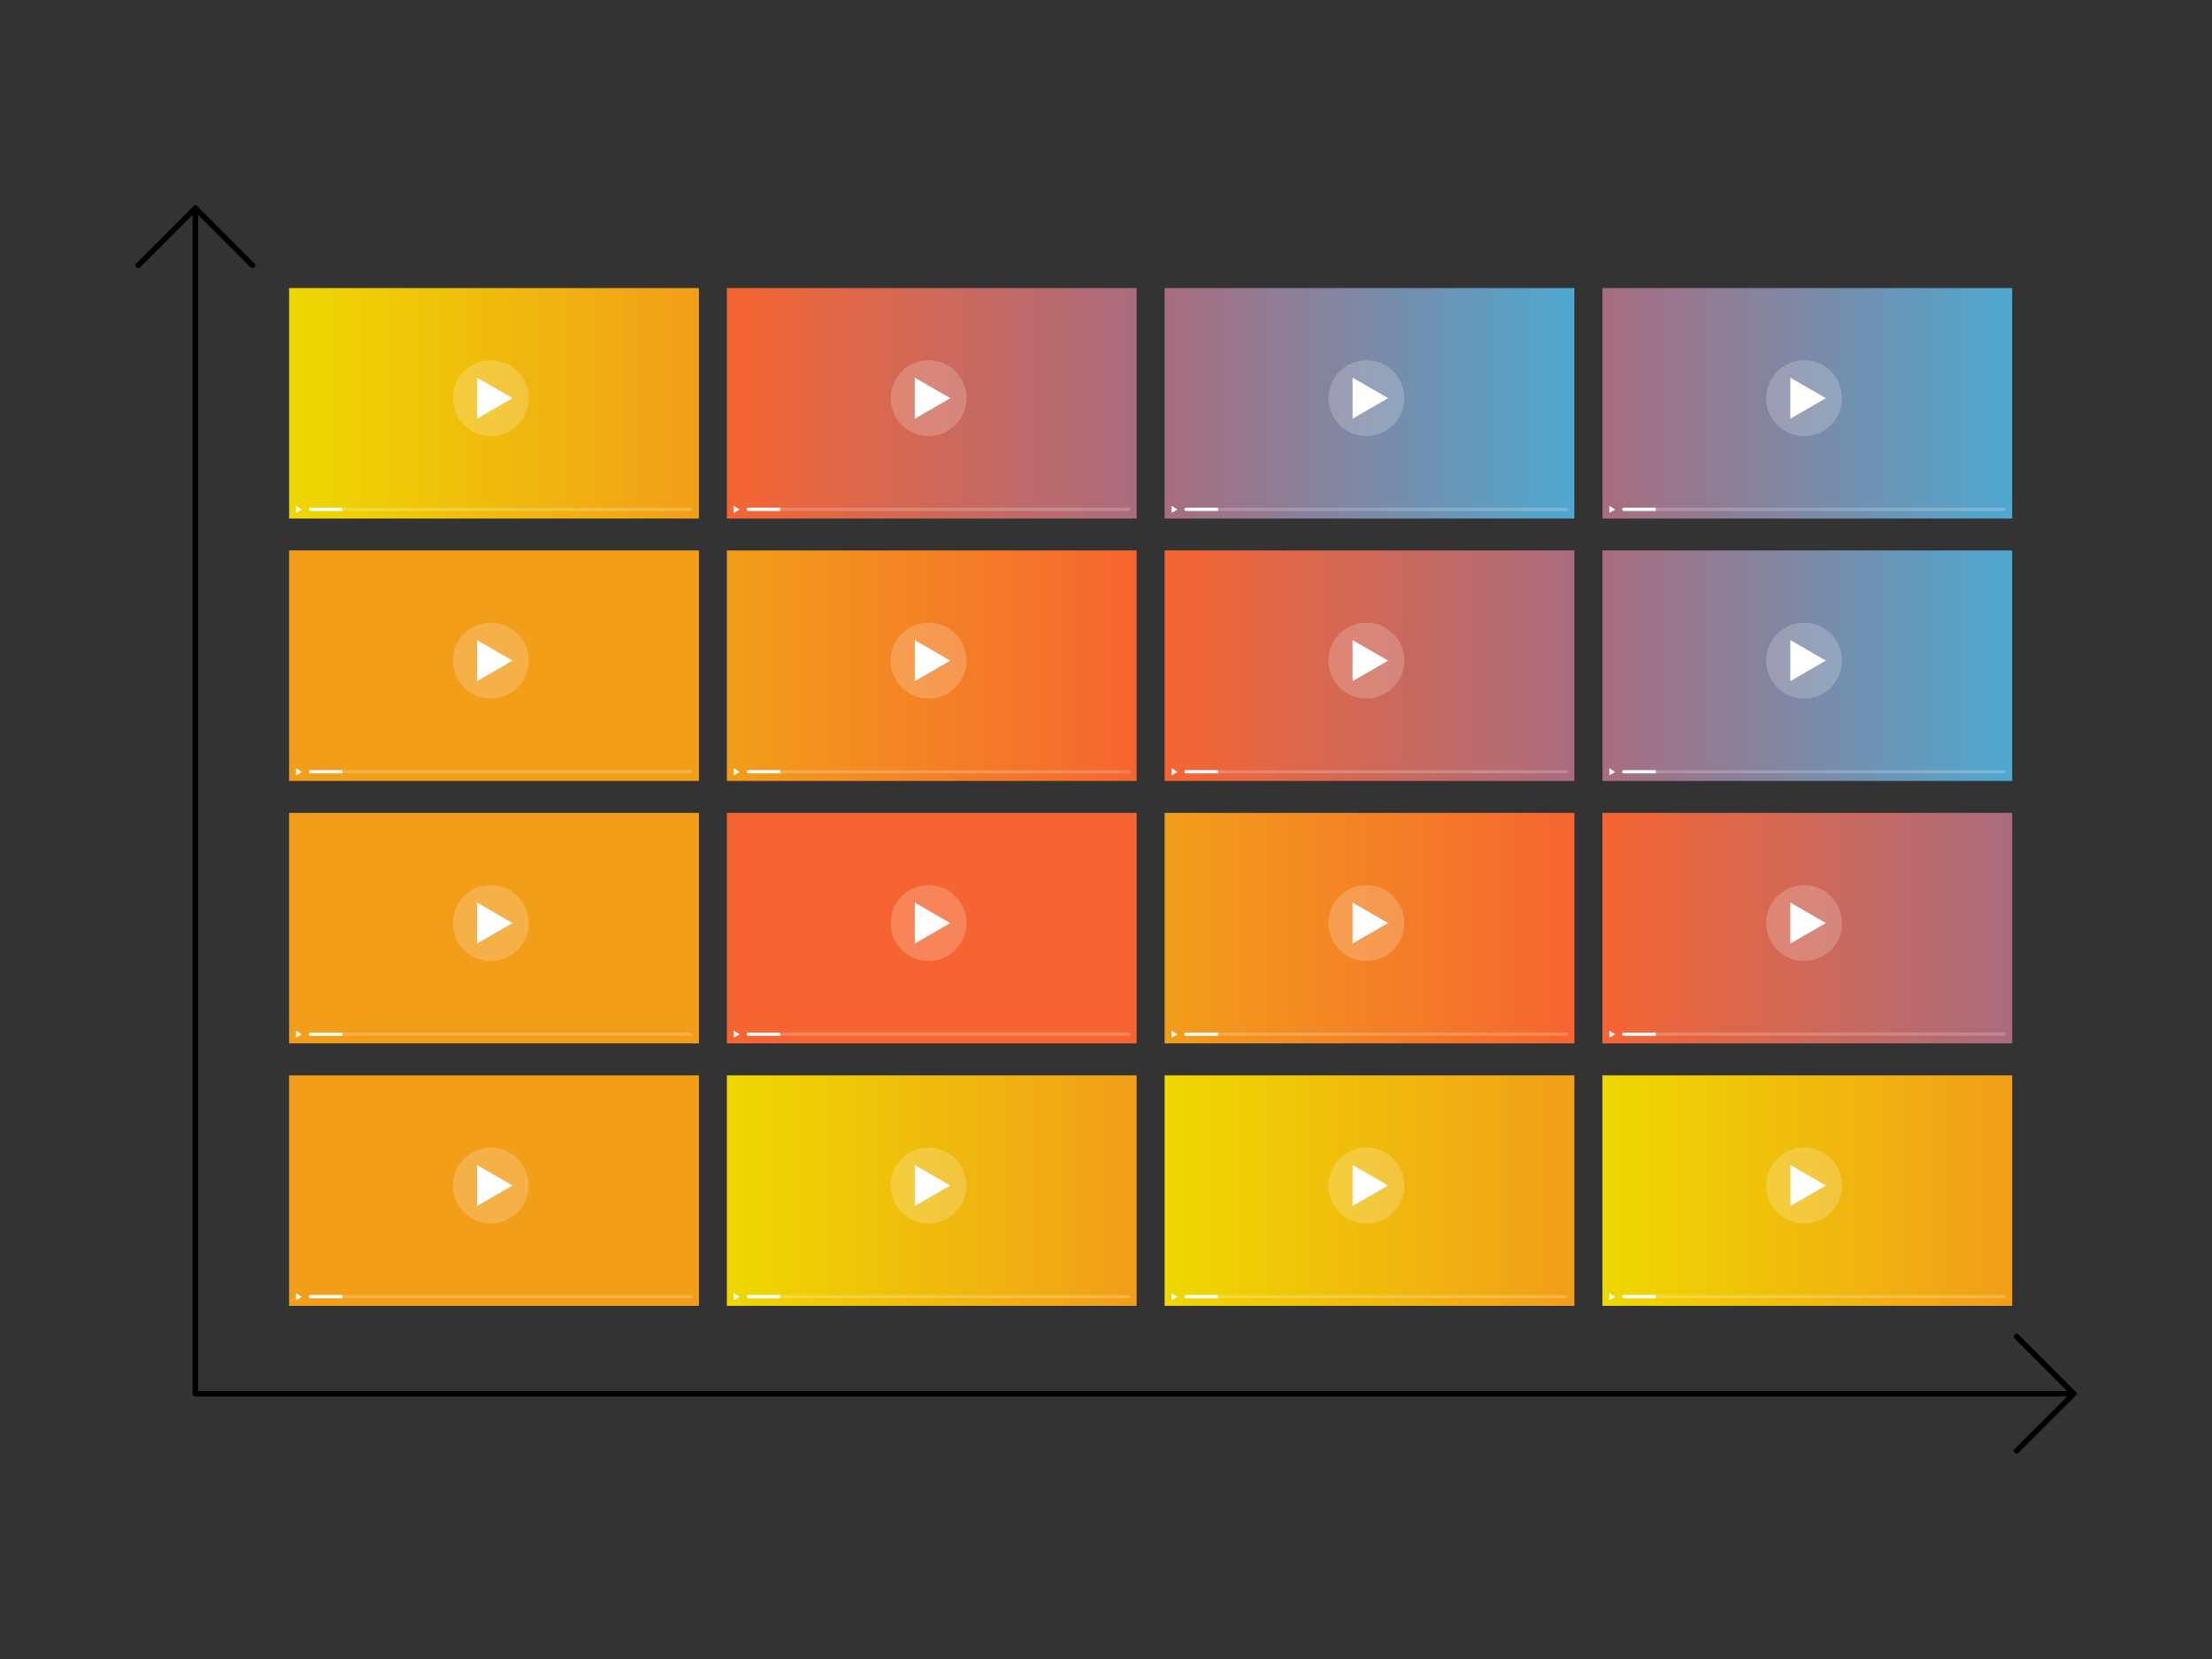 <svg width="400" height="300" viewBox="0 0 400 300" fill="none" xmlns="http://www.w3.org/2000/svg">
<rect x="0" y="0" width="400" height="300" fill="#333333" stroke="none"/>
<g clip-path="url(#clip0_59_977)">
<path d="M126.38 52.09H52.28V93.77H126.38V52.09Z" fill="url(#paint0_linear_59_977)"/>
<path opacity="0.2" d="M124.91 91.81H56.14C55.98 91.81 55.85 91.94 55.85 92.1C55.85 92.26 55.98 92.39 56.14 92.39H124.91C125.07 92.39 125.2 92.26 125.2 92.1C125.2 91.94 125.07 91.81 124.91 91.81Z" fill="white"/>
<path d="M55.85 92.1C55.85 91.94 55.98 91.81 56.14 91.81H61.92V92.39H56.14C55.98 92.39 55.85 92.26 55.85 92.1Z" fill="white"/>
<g opacity="0.2">
<path d="M88.75 78.86C92.539 78.86 95.61 75.789 95.61 72C95.61 68.211 92.539 65.14 88.75 65.14C84.962 65.14 81.89 68.211 81.89 72C81.89 75.789 84.962 78.86 88.75 78.86Z" fill="white"/>
</g>
<path d="M92.68 72L86.26 68.29V75.71L92.68 72Z" fill="white"/>
<path d="M53.53 92.74V91.46L54.58 92.14L53.53 92.74Z" fill="white"/>
<path d="M205.54 52.09H131.44V93.77H205.54V52.09Z" fill="url(#paint1_linear_59_977)"/>
<path opacity="0.2" d="M204.08 91.81H135.31C135.15 91.81 135.02 91.94 135.02 92.1C135.02 92.26 135.15 92.39 135.31 92.39H204.08C204.24 92.39 204.37 92.26 204.37 92.1C204.37 91.94 204.24 91.81 204.08 91.81Z" fill="white"/>
<path d="M135.02 92.1C135.02 91.94 135.15 91.81 135.31 91.81H141.09V92.39H135.31C135.15 92.39 135.02 92.26 135.02 92.1Z" fill="white"/>
<g opacity="0.2">
<path d="M167.92 78.86C171.709 78.86 174.78 75.789 174.78 72C174.78 68.211 171.709 65.14 167.92 65.14C164.131 65.14 161.06 68.211 161.06 72C161.06 75.789 164.131 78.86 167.92 78.86Z" fill="white"/>
</g>
<path d="M171.84 72L165.42 68.29V75.71L171.84 72Z" fill="white"/>
<path d="M132.69 92.74V91.46L133.74 92.14L132.69 92.74Z" fill="white"/>
<path d="M284.7 52.09H210.6V93.77H284.7V52.09Z" fill="url(#paint2_linear_59_977)"/>
<path opacity="0.2" d="M283.24 91.81H214.47C214.31 91.81 214.18 91.94 214.18 92.1C214.18 92.26 214.31 92.39 214.47 92.39H283.24C283.4 92.39 283.53 92.26 283.53 92.1C283.53 91.94 283.4 91.81 283.24 91.81Z" fill="white"/>
<path d="M214.18 92.1C214.18 91.94 214.31 91.81 214.47 91.81H220.25V92.39H214.47C214.31 92.39 214.18 92.26 214.18 92.1Z" fill="white"/>
<g opacity="0.2">
<path d="M247.08 78.86C250.869 78.86 253.94 75.789 253.94 72C253.94 68.211 250.869 65.14 247.08 65.14C243.292 65.14 240.22 68.211 240.22 72C240.22 75.789 243.292 78.86 247.08 78.86Z" fill="white"/>
</g>
<path d="M251.01 72L244.59 68.29V75.71L251.01 72Z" fill="white"/>
<path d="M211.86 92.74V91.46L212.91 92.14L211.86 92.74Z" fill="white"/>
<path d="M363.87 52.09H289.77V93.77H363.87V52.09Z" fill="url(#paint3_linear_59_977)"/>
<path opacity="0.2" d="M362.4 91.81H293.63C293.47 91.81 293.34 91.94 293.34 92.1C293.34 92.26 293.47 92.39 293.63 92.39H362.4C362.56 92.39 362.69 92.26 362.69 92.1C362.69 91.94 362.56 91.81 362.4 91.81Z" fill="white"/>
<path d="M293.34 92.1C293.34 91.94 293.47 91.81 293.63 91.81H299.41V92.39H293.63C293.47 92.39 293.34 92.26 293.34 92.1Z" fill="white"/>
<g opacity="0.2">
<path d="M326.24 78.86C330.029 78.86 333.1 75.789 333.1 72C333.1 68.211 330.029 65.14 326.24 65.14C322.451 65.14 319.38 68.211 319.38 72C319.38 75.789 322.451 78.86 326.24 78.86Z" fill="white"/>
</g>
<path d="M330.17 72L323.75 68.29V75.71L330.17 72Z" fill="white"/>
<path d="M291.02 92.74V91.46L292.07 92.14L291.02 92.74Z" fill="white"/>
<path d="M126.38 99.54H52.28V141.22H126.38V99.54Z" fill="url(#paint4_linear_59_977)"/>
<path opacity="0.2" d="M124.91 139.27H56.14C55.98 139.27 55.85 139.4 55.85 139.56C55.85 139.72 55.98 139.85 56.14 139.85H124.91C125.07 139.85 125.2 139.72 125.2 139.56C125.2 139.4 125.07 139.27 124.91 139.27Z" fill="white"/>
<path d="M55.85 139.56C55.85 139.4 55.98 139.27 56.14 139.27H61.92V139.85H56.14C55.98 139.85 55.85 139.72 55.85 139.56Z" fill="white"/>
<g opacity="0.2">
<path d="M88.75 126.32C92.539 126.32 95.61 123.249 95.61 119.46C95.61 115.671 92.539 112.6 88.75 112.6C84.962 112.6 81.89 115.671 81.89 119.46C81.89 123.249 84.962 126.32 88.75 126.32Z" fill="white"/>
</g>
<path d="M92.68 119.46L86.26 115.75V123.17L92.68 119.46Z" fill="white"/>
<path d="M53.53 140.2V138.92L54.58 139.6L53.53 140.2Z" fill="white"/>
<path d="M205.54 99.54H131.44V141.22H205.54V99.54Z" fill="url(#paint5_linear_59_977)"/>
<path opacity="0.2" d="M204.08 139.27H135.31C135.15 139.27 135.02 139.4 135.02 139.56C135.02 139.72 135.15 139.85 135.31 139.85H204.08C204.24 139.85 204.37 139.72 204.37 139.56C204.37 139.4 204.24 139.27 204.08 139.27Z" fill="white"/>
<path d="M135.02 139.56C135.02 139.4 135.15 139.27 135.31 139.27H141.09V139.85H135.31C135.15 139.85 135.02 139.72 135.02 139.56Z" fill="white"/>
<g opacity="0.2">
<path d="M167.92 126.32C171.709 126.32 174.78 123.249 174.78 119.46C174.78 115.671 171.709 112.6 167.92 112.6C164.131 112.6 161.06 115.671 161.06 119.46C161.06 123.249 164.131 126.32 167.92 126.32Z" fill="white"/>
</g>
<path d="M171.84 119.46L165.42 115.75V123.17L171.84 119.46Z" fill="white"/>
<path d="M132.69 140.2V138.92L133.74 139.6L132.69 140.2Z" fill="white"/>
<path d="M284.7 99.54H210.6V141.22H284.7V99.54Z" fill="url(#paint6_linear_59_977)"/>
<path opacity="0.2" d="M283.24 139.27H214.47C214.31 139.27 214.18 139.4 214.18 139.56C214.18 139.72 214.31 139.85 214.47 139.85H283.24C283.4 139.85 283.53 139.72 283.53 139.56C283.53 139.4 283.4 139.27 283.24 139.27Z" fill="white"/>
<path d="M214.18 139.56C214.18 139.4 214.31 139.27 214.47 139.27H220.25V139.85H214.47C214.31 139.85 214.18 139.72 214.18 139.56Z" fill="white"/>
<g opacity="0.2">
<path d="M247.08 126.32C250.869 126.32 253.94 123.249 253.94 119.46C253.94 115.671 250.869 112.6 247.08 112.6C243.292 112.6 240.22 115.671 240.22 119.46C240.22 123.249 243.292 126.32 247.08 126.32Z" fill="white"/>
</g>
<path d="M251.01 119.46L244.59 115.75V123.17L251.01 119.46Z" fill="white"/>
<path d="M211.86 140.2V138.92L212.91 139.6L211.86 140.2Z" fill="white"/>
<path d="M363.87 99.54H289.77V141.22H363.87V99.54Z" fill="url(#paint7_linear_59_977)"/>
<path opacity="0.2" d="M362.4 139.27H293.63C293.47 139.27 293.34 139.4 293.34 139.56C293.34 139.72 293.47 139.85 293.63 139.85H362.4C362.56 139.85 362.69 139.72 362.69 139.56C362.69 139.4 362.56 139.27 362.4 139.27Z" fill="white"/>
<path d="M293.34 139.56C293.34 139.4 293.47 139.27 293.63 139.27H299.41V139.85H293.63C293.47 139.85 293.34 139.72 293.34 139.56Z" fill="white"/>
<g opacity="0.2">
<path d="M326.24 126.32C330.029 126.32 333.1 123.249 333.1 119.46C333.1 115.671 330.029 112.6 326.24 112.6C322.451 112.6 319.38 115.671 319.38 119.46C319.38 123.249 322.451 126.32 326.24 126.32Z" fill="white"/>
</g>
<path d="M330.17 119.46L323.75 115.75V123.17L330.17 119.46Z" fill="white"/>
<path d="M291.02 140.2V138.92L292.07 139.6L291.02 140.2Z" fill="white"/>
<path d="M126.38 147H52.28V188.68H126.38V147Z" fill="url(#paint8_linear_59_977)"/>
<path opacity="0.2" d="M124.91 186.72H56.14C55.98 186.72 55.85 186.85 55.85 187.01C55.85 187.17 55.98 187.3 56.14 187.3H124.91C125.07 187.3 125.2 187.17 125.2 187.01C125.2 186.85 125.07 186.72 124.91 186.72Z" fill="white"/>
<path d="M55.85 187.02C55.85 186.86 55.98 186.73 56.14 186.73H61.92V187.31H56.14C55.98 187.31 55.85 187.18 55.85 187.02Z" fill="white"/>
<g opacity="0.2">
<path d="M88.75 173.78C92.539 173.78 95.61 170.709 95.61 166.92C95.61 163.131 92.539 160.06 88.75 160.06C84.962 160.06 81.89 163.131 81.89 166.92C81.89 170.709 84.962 173.78 88.75 173.78Z" fill="white"/>
</g>
<path d="M92.68 166.92L86.26 163.21V170.62L92.68 166.92Z" fill="white"/>
<path d="M53.53 187.65V186.38L54.58 187.05L53.53 187.65Z" fill="white"/>
<path d="M205.54 147H131.44V188.68H205.54V147Z" fill="url(#paint9_linear_59_977)"/>
<path opacity="0.2" d="M204.08 186.72H135.31C135.15 186.72 135.02 186.85 135.02 187.01C135.02 187.17 135.15 187.3 135.31 187.3H204.08C204.24 187.3 204.37 187.17 204.37 187.01C204.37 186.85 204.24 186.72 204.08 186.72Z" fill="white"/>
<path d="M135.02 187.02C135.02 186.86 135.15 186.73 135.31 186.73H141.09V187.31H135.31C135.15 187.31 135.02 187.18 135.02 187.02Z" fill="white"/>
<g opacity="0.2">
<path d="M167.92 173.78C171.709 173.78 174.78 170.709 174.78 166.92C174.78 163.131 171.709 160.06 167.92 160.06C164.131 160.06 161.06 163.131 161.06 166.92C161.06 170.709 164.131 173.78 167.92 173.78Z" fill="white"/>
</g>
<path d="M171.84 166.92L165.42 163.21V170.62L171.84 166.92Z" fill="white"/>
<path d="M132.69 187.65V186.38L133.74 187.05L132.69 187.65Z" fill="white"/>
<path d="M284.7 147H210.6V188.68H284.7V147Z" fill="url(#paint10_linear_59_977)"/>
<path opacity="0.2" d="M283.24 186.72H214.47C214.31 186.72 214.18 186.85 214.18 187.01C214.18 187.17 214.31 187.3 214.47 187.3H283.24C283.4 187.3 283.53 187.17 283.53 187.01C283.53 186.85 283.4 186.72 283.24 186.72Z" fill="white"/>
<path d="M214.18 187.02C214.18 186.86 214.31 186.73 214.47 186.73H220.25V187.31H214.47C214.31 187.31 214.18 187.18 214.18 187.02Z" fill="white"/>
<g opacity="0.2">
<path d="M247.08 173.78C250.869 173.78 253.94 170.709 253.94 166.92C253.94 163.131 250.869 160.06 247.08 160.06C243.292 160.06 240.22 163.131 240.22 166.92C240.22 170.709 243.292 173.78 247.08 173.78Z" fill="white"/>
</g>
<path d="M251.01 166.92L244.59 163.21V170.62L251.01 166.92Z" fill="white"/>
<path d="M211.86 187.65V186.38L212.91 187.05L211.86 187.65Z" fill="white"/>
<path d="M363.87 147H289.77V188.68H363.87V147Z" fill="url(#paint11_linear_59_977)"/>
<path opacity="0.2" d="M362.4 186.72H293.63C293.47 186.72 293.34 186.85 293.34 187.01C293.34 187.17 293.47 187.3 293.63 187.3H362.4C362.56 187.3 362.69 187.17 362.69 187.01C362.69 186.85 362.56 186.72 362.4 186.72Z" fill="white"/>
<path d="M293.34 187.02C293.34 186.86 293.47 186.73 293.63 186.73H299.41V187.31H293.63C293.47 187.31 293.34 187.18 293.34 187.02Z" fill="white"/>
<g opacity="0.2">
<path d="M326.24 173.78C330.029 173.78 333.1 170.709 333.1 166.92C333.1 163.131 330.029 160.06 326.24 160.06C322.451 160.06 319.38 163.131 319.38 166.92C319.38 170.709 322.451 173.78 326.24 173.78Z" fill="white"/>
</g>
<path d="M330.17 166.92L323.75 163.21V170.62L330.17 166.92Z" fill="white"/>
<path d="M291.02 187.65V186.38L292.07 187.05L291.02 187.65Z" fill="white"/>
<path d="M126.38 194.46H52.28V236.14H126.38V194.46Z" fill="url(#paint12_linear_59_977)"/>
<path opacity="0.2" d="M124.91 234.18H56.14C55.98 234.18 55.85 234.31 55.85 234.47C55.85 234.63 55.98 234.76 56.14 234.76H124.91C125.07 234.76 125.2 234.63 125.2 234.47C125.2 234.31 125.07 234.18 124.91 234.18Z" fill="white"/>
<path d="M55.85 234.47C55.85 234.31 55.98 234.18 56.14 234.18H61.92V234.76H56.14C55.98 234.76 55.85 234.63 55.85 234.47Z" fill="white"/>
<g opacity="0.2">
<path d="M88.75 221.24C92.539 221.24 95.61 218.169 95.61 214.38C95.61 210.591 92.539 207.52 88.75 207.52C84.962 207.52 81.89 210.591 81.89 214.38C81.89 218.169 84.962 221.24 88.75 221.24Z" fill="white"/>
</g>
<path d="M92.68 214.38L86.26 210.67V218.08L92.68 214.38Z" fill="white"/>
<path d="M53.53 235.11V233.84L54.58 234.51L53.53 235.11Z" fill="white"/>
<path d="M205.54 194.46H131.44V236.14H205.54V194.46Z" fill="url(#paint13_linear_59_977)"/>
<path opacity="0.2" d="M204.08 234.18H135.31C135.15 234.18 135.02 234.31 135.02 234.47C135.02 234.63 135.15 234.76 135.31 234.76H204.08C204.24 234.76 204.37 234.63 204.37 234.47C204.37 234.31 204.24 234.18 204.08 234.18Z" fill="white"/>
<path d="M135.02 234.47C135.02 234.31 135.15 234.18 135.31 234.18H141.09V234.76H135.31C135.15 234.76 135.02 234.63 135.02 234.47Z" fill="white"/>
<g opacity="0.2">
<path d="M167.92 221.24C171.709 221.24 174.78 218.169 174.78 214.38C174.78 210.591 171.709 207.52 167.92 207.52C164.131 207.52 161.06 210.591 161.06 214.38C161.06 218.169 164.131 221.24 167.92 221.24Z" fill="white"/>
</g>
<path d="M171.84 214.38L165.42 210.67V218.08L171.84 214.38Z" fill="white"/>
<path d="M132.69 235.11V233.84L133.74 234.51L132.69 235.11Z" fill="white"/>
<path d="M284.7 194.46H210.6V236.14H284.7V194.46Z" fill="url(#paint14_linear_59_977)"/>
<path opacity="0.2" d="M283.24 234.18H214.47C214.31 234.18 214.18 234.31 214.18 234.47C214.18 234.63 214.31 234.76 214.47 234.76H283.24C283.4 234.76 283.53 234.63 283.53 234.47C283.53 234.31 283.4 234.18 283.24 234.18Z" fill="white"/>
<path d="M214.18 234.47C214.18 234.31 214.31 234.18 214.47 234.18H220.25V234.76H214.47C214.31 234.76 214.18 234.63 214.18 234.47Z" fill="white"/>
<g opacity="0.2">
<path d="M247.08 221.24C250.869 221.24 253.94 218.169 253.94 214.38C253.94 210.591 250.869 207.52 247.08 207.52C243.292 207.52 240.22 210.591 240.22 214.38C240.22 218.169 243.292 221.24 247.08 221.24Z" fill="white"/>
</g>
<path d="M251.01 214.38L244.59 210.67V218.08L251.01 214.38Z" fill="white"/>
<path d="M211.86 235.11V233.84L212.91 234.51L211.86 235.11Z" fill="white"/>
<path d="M363.87 194.46H289.77V236.14H363.87V194.46Z" fill="url(#paint15_linear_59_977)"/>
<path opacity="0.2" d="M362.4 234.18H293.63C293.47 234.18 293.34 234.31 293.34 234.47C293.34 234.63 293.47 234.76 293.63 234.76H362.4C362.56 234.76 362.69 234.63 362.69 234.47C362.69 234.31 362.56 234.18 362.4 234.18Z" fill="white"/>
<path d="M293.34 234.47C293.34 234.31 293.47 234.18 293.63 234.18H299.41V234.76H293.63C293.47 234.76 293.34 234.63 293.34 234.47Z" fill="white"/>
<g opacity="0.2">
<path d="M326.24 221.24C330.029 221.24 333.1 218.169 333.1 214.38C333.1 210.591 330.029 207.52 326.24 207.52C322.451 207.52 319.38 210.591 319.38 214.38C319.38 218.169 322.451 221.24 326.24 221.24Z" fill="white"/>
</g>
<path d="M330.17 214.38L323.75 210.67V218.08L330.17 214.38Z" fill="white"/>
<path d="M291.02 235.11V233.84L292.07 234.51L291.02 235.11Z" fill="white"/>
<path d="M35.33 37.65V252.02H375" stroke="black" stroke-linecap="round" stroke-linejoin="round"/>
<path d="M25 47.98L35.33 37.65L45.66 47.98" stroke="black" stroke-linecap="round" stroke-linejoin="round"/>
<path d="M364.67 241.69L375 252.02L364.67 262.35" stroke="black" stroke-linecap="round" stroke-linejoin="round"/>
</g>
<defs>
<linearGradient id="paint0_linear_59_977" x1="52.28" y1="72.93" x2="126.38" y2="72.93" gradientUnits="userSpaceOnUse">
<stop stop-color="#EED800"/>
<stop offset="1" stop-color="#F29E19"/>
</linearGradient>
<linearGradient id="paint1_linear_59_977" x1="131.44" y1="72.93" x2="205.54" y2="72.93" gradientUnits="userSpaceOnUse">
<stop stop-color="#F66531"/>
<stop offset="1" stop-color="#A96C7E"/>
</linearGradient>
<linearGradient id="paint2_linear_59_977" x1="210.6" y1="72.93" x2="284.71" y2="72.93" gradientUnits="userSpaceOnUse">
<stop stop-color="#A96C7E"/>
<stop offset="1" stop-color="#4EA8D0"/>
</linearGradient>
<linearGradient id="paint3_linear_59_977" x1="289.77" y1="1.24637e-06" x2="363.87" y2="1.24637e-06" gradientUnits="userSpaceOnUse">
<stop stop-color="#A96C7E"/>
<stop offset="1" stop-color="#4EA8D0"/>
</linearGradient>
<linearGradient id="paint4_linear_59_977" x1="3.05176e-05" y1="120.39" x2="1" y2="120.39" gradientUnits="userSpaceOnUse">
<stop stop-color="#EED800"/>
<stop offset="1" stop-color="#F29E19"/>
</linearGradient>
<linearGradient id="paint5_linear_59_977" x1="131.44" y1="120.39" x2="205.54" y2="120.39" gradientUnits="userSpaceOnUse">
<stop stop-color="#F29E19"/>
<stop offset="1" stop-color="#F66531"/>
</linearGradient>
<linearGradient id="paint6_linear_59_977" x1="210.6" y1="120.39" x2="284.71" y2="120.39" gradientUnits="userSpaceOnUse">
<stop stop-color="#F66531"/>
<stop offset="1" stop-color="#A96C7E"/>
</linearGradient>
<linearGradient id="paint7_linear_59_977" x1="289.77" y1="120.39" x2="363.87" y2="120.39" gradientUnits="userSpaceOnUse">
<stop stop-color="#A96C7E"/>
<stop offset="1" stop-color="#4EA8D0"/>
</linearGradient>
<linearGradient id="paint8_linear_59_977" x1="3.05176e-05" y1="167.84" x2="1" y2="167.84" gradientUnits="userSpaceOnUse">
<stop stop-color="#EED800"/>
<stop offset="1" stop-color="#F29E19"/>
</linearGradient>
<linearGradient id="paint9_linear_59_977" x1="-4.7502e-05" y1="167.84" x2="1" y2="167.84" gradientUnits="userSpaceOnUse">
<stop stop-color="#F29E19"/>
<stop offset="1" stop-color="#F66531"/>
</linearGradient>
<linearGradient id="paint10_linear_59_977" x1="210.6" y1="167.84" x2="284.71" y2="167.84" gradientUnits="userSpaceOnUse">
<stop stop-color="#F29E19"/>
<stop offset="1" stop-color="#F66531"/>
</linearGradient>
<linearGradient id="paint11_linear_59_977" x1="289.77" y1="167.84" x2="363.87" y2="167.84" gradientUnits="userSpaceOnUse">
<stop stop-color="#F66531"/>
<stop offset="1" stop-color="#A96C7E"/>
</linearGradient>
<linearGradient id="paint12_linear_59_977" x1="3.05176e-05" y1="215.3" x2="1" y2="215.3" gradientUnits="userSpaceOnUse">
<stop stop-color="#EED800"/>
<stop offset="1" stop-color="#F29E19"/>
</linearGradient>
<linearGradient id="paint13_linear_59_977" x1="131.44" y1="215.3" x2="205.54" y2="215.3" gradientUnits="userSpaceOnUse">
<stop stop-color="#EED800"/>
<stop offset="1" stop-color="#F29E19"/>
</linearGradient>
<linearGradient id="paint14_linear_59_977" x1="210.6" y1="215.3" x2="284.71" y2="215.3" gradientUnits="userSpaceOnUse">
<stop stop-color="#EED800"/>
<stop offset="1" stop-color="#F29E19"/>
</linearGradient>
<linearGradient id="paint15_linear_59_977" x1="289.77" y1="215.3" x2="363.87" y2="215.3" gradientUnits="userSpaceOnUse">
<stop stop-color="#EED800"/>
<stop offset="1" stop-color="#F29E19"/>
</linearGradient>
<clipPath id="clip0_59_977">
<rect width="400" height="300" fill="white"/>
</clipPath>
</defs>
</svg>
